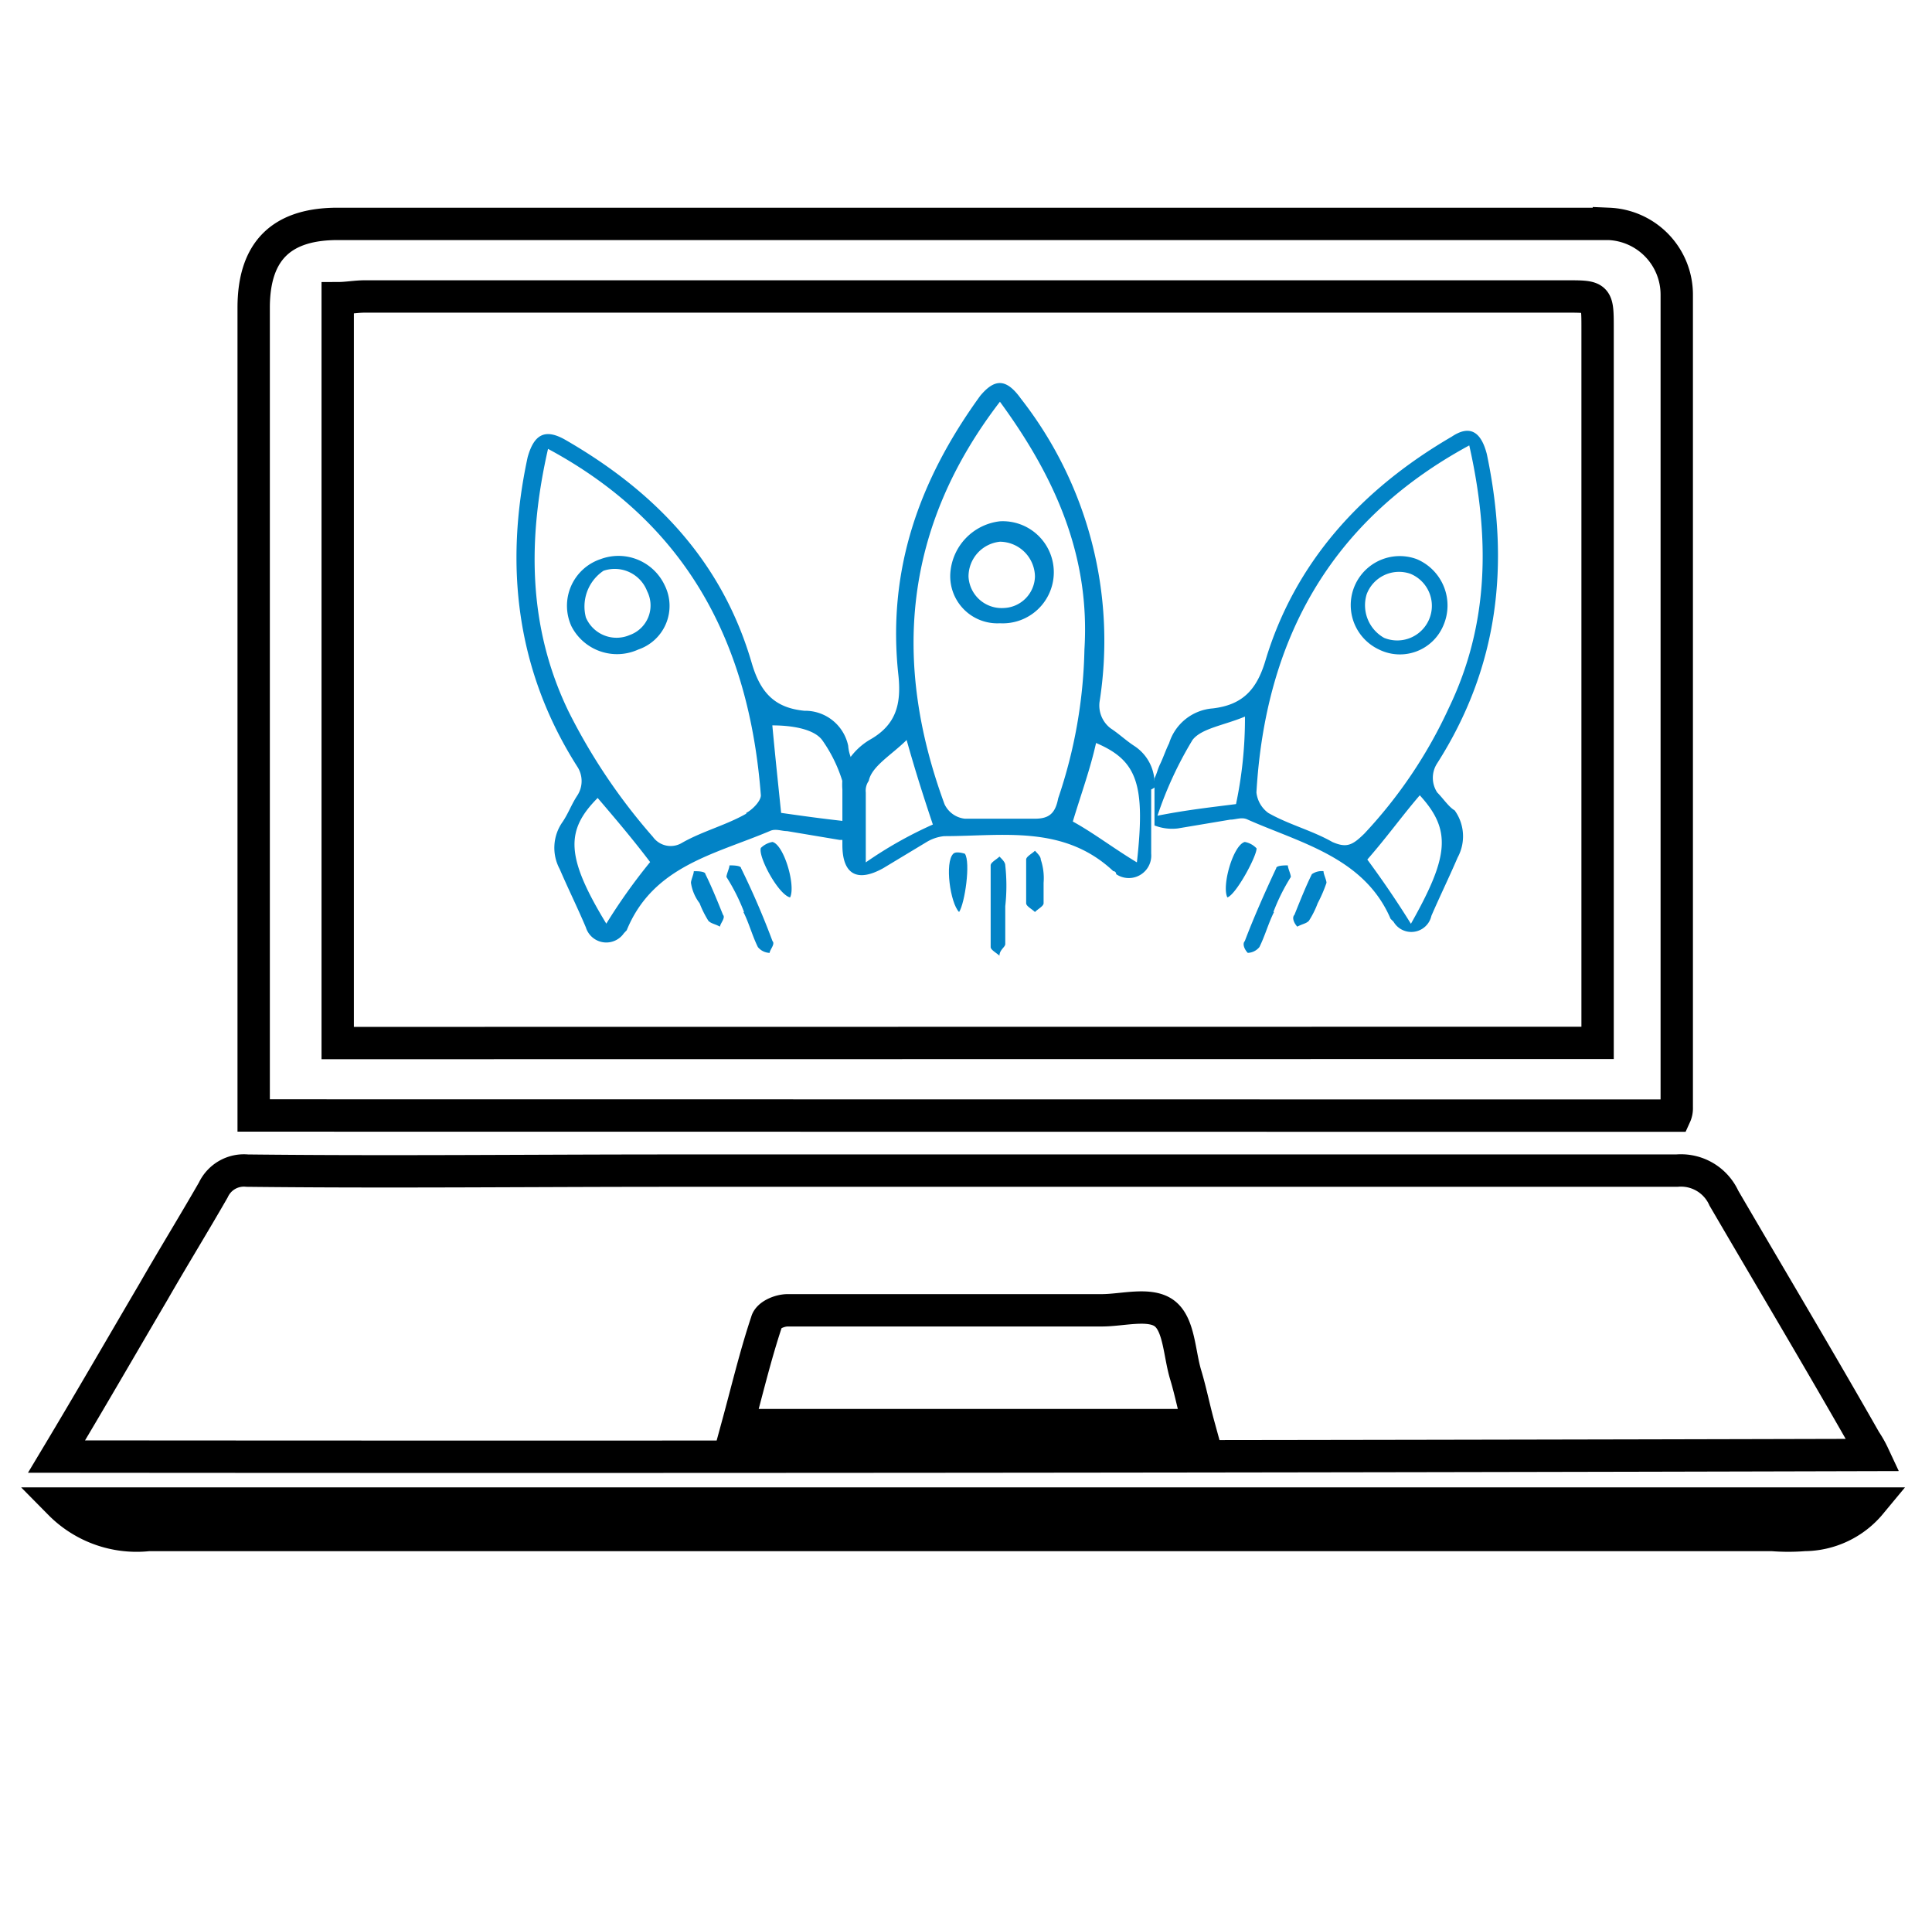 <svg id="Layer_1" data-name="Layer 1" xmlns="http://www.w3.org/2000/svg" viewBox="0 0 123 122"><defs><style>.cls-1{fill:none;stroke:#000;stroke-miterlimit:10;stroke-width:2.06px;}.cls-2{fill:#0283c6;}</style></defs><path class="cls-1" d="M3.6,92.71c2.16-3.6,4.12-7,6.17-10.49,1.24-2.16,2.57-4.32,3.81-6.48a2.15,2.15,0,0,1,2.16-1.23c9,.1,18,0,26.94,0h64.07a3,3,0,0,1,3,1.75c3,5.14,6.07,10.28,9,15.43a6.86,6.86,0,0,1,.52.92Q61.61,92.76,3.6,92.71Zm72.71-2c-.31-1.13-.51-2.16-.82-3.19-.41-1.34-.41-3.19-1.34-3.91s-2.67-.21-4-.21h-20c-.52,0-1.24.31-1.34.72-.72,2.16-1.23,4.32-1.85,6.59Z"/><path class="cls-1" d="M16.15,71V19.59c0-3.6,1.75-5.34,5.35-5.34h80.93a4.51,4.51,0,0,1,4.32,4.52V70.5a1.12,1.12,0,0,1-.1.51Zm85.56-4.62V20.93c0-2.06,0-2.06-1.95-2.06H23.24c-.61,0-1.13.11-1.74.11V66.39Z"/><path class="cls-1" d="M3.81,95.7H119.09a5.53,5.53,0,0,1-4.21,2,12.88,12.88,0,0,1-2.06,0H9.46A6.87,6.87,0,0,1,3.81,95.7Z"/><path class="cls-2" d="M73.5,49.7a2.84,2.84,0,0,0-1.3-2.23c-.56-.37-.93-.74-1.49-1.11A1.83,1.83,0,0,1,70,44.69a25,25,0,0,0-5-19.31c-.93-1.3-1.67-1.3-2.6-.18-3.9,5.38-5.94,11.13-5.2,17.81.19,1.86-.18,3.16-1.85,4.09A4.24,4.24,0,0,0,54,48.4c0,.18-.19.18-.19.37a3.71,3.71,0,0,0-.18,1.48v3.53c0,1.86.93,2.41,2.6,1.48L59,53.59a2.7,2.7,0,0,1,1.11-.37c3.72,0,7.61-.74,10.77,2.23a.18.18,0,0,1,.18.19,1.43,1.43,0,0,0,2.23-1.3V50.25C73.68,50.07,73.68,49.88,73.5,49.7ZM55.12,54.89V50.44a1.08,1.08,0,0,1,.19-.74c.18-.93,1.48-1.67,2.41-2.6.56,2,1.11,3.71,1.67,5.38A26,26,0,0,0,55.12,54.89Zm10.77-2.78H61.43a1.62,1.62,0,0,1-1.3-.93c-3.34-9.09-2.6-17.63,3.53-25.61,3.53,4.82,5.75,9.83,5.38,15.77a31.26,31.26,0,0,1-1.67,9.47C67.19,51.74,66.82,52.11,65.89,52.11Zm6.49,2.78C70.9,54,69.6,53,68.3,52.29c.56-1.85,1.11-3.34,1.48-5C72.38,48.4,72.94,49.88,72.38,54.89Z"/><path class="cls-2" d="M64,57.68v2.41c0,.19-.37.37-.37.74-.19-.18-.56-.37-.56-.55v-5.2c0-.19.37-.37.56-.56.19.19.37.37.37.56a11.86,11.86,0,0,1,0,2.6Z"/><path class="cls-2" d="M61.06,58.05c-.56-.56-.93-3.16-.37-3.71.19-.19.74,0,.74,0C61.8,54.89,61.43,57.49,61.06,58.05Z"/><path class="cls-2" d="M66.44,56.19v1.3c0,.19-.37.37-.55.56-.19-.19-.56-.37-.56-.56V54.71c0-.19.37-.37.56-.56.18.19.37.37.37.56a3.71,3.71,0,0,1,.18,1.48Z"/><path class="cls-2" d="M63.66,39.67a3,3,0,0,1-3.16-3.15,3.57,3.57,0,0,1,3.16-3.34,3.25,3.25,0,1,1,0,6.49Zm0-5.19a2.23,2.23,0,0,0-2,2.22,2.11,2.11,0,0,0,2.23,2,2.06,2.06,0,0,0,2-2A2.25,2.25,0,0,0,63.66,34.48Z"/><path class="cls-2" d="M91.5,50.44a1.69,1.69,0,0,1,0-1.86c3.9-6.12,4.64-12.62,3.16-19.67-.38-1.49-1.12-1.86-2.23-1.12-5.75,3.35-10,8-11.88,14.3-.56,1.85-1.48,2.78-3.34,3a3.16,3.16,0,0,0-2.78,2.22c-.19.37-.38.93-.56,1.3s-.19.56-.37.93v3a3.1,3.1,0,0,0,1.48.19l3.34-.56c.37,0,.75-.19,1.12,0,3.34,1.48,7.42,2.41,9.09,6.31l.19.19a1.31,1.31,0,0,0,2.41-.38c.56-1.29,1.11-2.41,1.67-3.71a2.82,2.82,0,0,0-.19-3C92.24,51.37,91.87,50.81,91.5,50.44Zm-12.81.74c-1.48.19-3.15.37-5,.74a23.83,23.83,0,0,1,2.23-4.82c.56-.74,2-.93,3.34-1.49A26.37,26.37,0,0,1,78.69,51.18Zm6.13,2.41c-1.3-.74-2.79-1.11-4.08-1.85a1.87,1.87,0,0,1-.75-1.3c.56-9.65,4.64-17.26,13.55-22.09,1.3,5.76,1.3,11.32-1.3,16.71a30,30,0,0,1-5.38,8C86.12,53.78,85.75,54,84.82,53.59Zm5,5.2C88.9,57.31,88,56,87.05,54.71c1.3-1.49,2.22-2.79,3.34-4.09C92.43,52.85,92.24,54.52,89.83,58.79Z"/><path class="cls-2" d="M81.11,58.05c-.37.74-.56,1.48-.93,2.23a1,1,0,0,1-.74.37c-.19-.19-.37-.56-.19-.75.56-1.48,1.3-3.15,2-4.64,0-.18.56-.18.74-.18,0,.18.19.56.19.74a12.45,12.45,0,0,0-1.11,2.23Z"/><path class="cls-2" d="M78.14,57.12c-.37-.74.37-3.34,1.11-3.53A1.36,1.36,0,0,1,80,54C80,54.52,78.69,56.94,78.14,57.12Z"/><path class="cls-2" d="M83.89,57.49a5.81,5.81,0,0,1-.56,1.12c-.18.18-.37.18-.74.37-.18-.19-.37-.56-.18-.75.37-.92.74-1.85,1.11-2.59a1.1,1.1,0,0,1,.74-.19c0,.19.19.56.19.74a8.82,8.82,0,0,1-.56,1.3Z"/><path class="cls-2" d="M87.79,41.34a3.12,3.12,0,0,1,2.41-5.75,3.2,3.2,0,0,1,1.67,4.27A3,3,0,0,1,87.79,41.34Zm2-4.82a2.2,2.2,0,0,0-2.78,1.3,2.38,2.38,0,0,0,1.11,2.78,2.2,2.2,0,0,0,1.67-4.08Z"/><path class="cls-2" d="M52.34,47.1a9.19,9.19,0,0,1,1.48,3.34A2,2,0,0,1,54.19,49c0-.18.19-.18.19-.37A2.56,2.56,0,0,1,54,47.47a2.8,2.8,0,0,0-2.79-2.23c-1.85-.18-2.78-1.11-3.34-3C46,35.78,41.76,31.32,36,28c-1.29-.74-2-.37-2.41,1.11-1.48,6.87-.74,13.55,3.16,19.68a1.68,1.68,0,0,1,0,1.85c-.37.56-.56,1.12-.93,1.67a2.85,2.85,0,0,0-.19,3c.56,1.3,1.12,2.42,1.67,3.72a1.36,1.36,0,0,0,2.42.37l.18-.19c1.67-4.08,5.57-4.82,9.1-6.31.37-.18.74,0,1.11,0l3.34.56H54V52.29c-1.67-.18-3-.37-4.27-.55-.19-1.86-.37-3.53-.56-5.57C50.3,46.17,51.78,46.36,52.34,47.1ZM38.6,58.79c-2.6-4.27-2.6-5.94-.55-8,1.11,1.3,2.22,2.6,3.34,4.08A36.56,36.56,0,0,0,38.6,58.79Zm8.91-7c-1.3.74-2.78,1.11-4.08,1.85a1.39,1.39,0,0,1-1.86-.37,37.53,37.53,0,0,1-5.38-8c-2.6-5.38-2.6-11-1.3-16.7C43.8,33.36,47.7,41,48.44,50.62,48.44,51,47.88,51.55,47.51,51.74Z"/><path class="cls-2" d="M47.33,58.05c.37.74.55,1.48.92,2.23a1,1,0,0,0,.75.37c0-.19.37-.56.18-.75a50.43,50.43,0,0,0-2-4.64c0-.18-.56-.18-.74-.18,0,.18-.19.56-.19.74a12.41,12.41,0,0,1,1.12,2.23Z"/><path class="cls-2" d="M50.3,57.12c.37-.74-.38-3.34-1.12-3.53a1.42,1.42,0,0,0-.74.38C48.25,54.52,49.55,56.94,50.3,57.12Z"/><path class="cls-2" d="M44.54,57.49a6.45,6.45,0,0,0,.56,1.12c.18.18.37.18.74.37,0-.19.37-.56.19-.75-.37-.92-.75-1.85-1.12-2.59,0-.19-.55-.19-.74-.19,0,.19-.18.56-.18.74a2.81,2.81,0,0,0,.55,1.3Z"/><path class="cls-2" d="M36.38,39.86a3.13,3.13,0,0,1,1.85-4.27,3.25,3.25,0,0,1,4.09,1.67,2.93,2.93,0,0,1-1.68,4.08A3.26,3.26,0,0,1,36.38,39.86Zm.92-.56a2.12,2.12,0,0,0,2.79,1.12,2,2,0,0,0,1.11-2.79,2.21,2.21,0,0,0-2.78-1.3A2.74,2.74,0,0,0,37.3,39.3Z"/></svg>